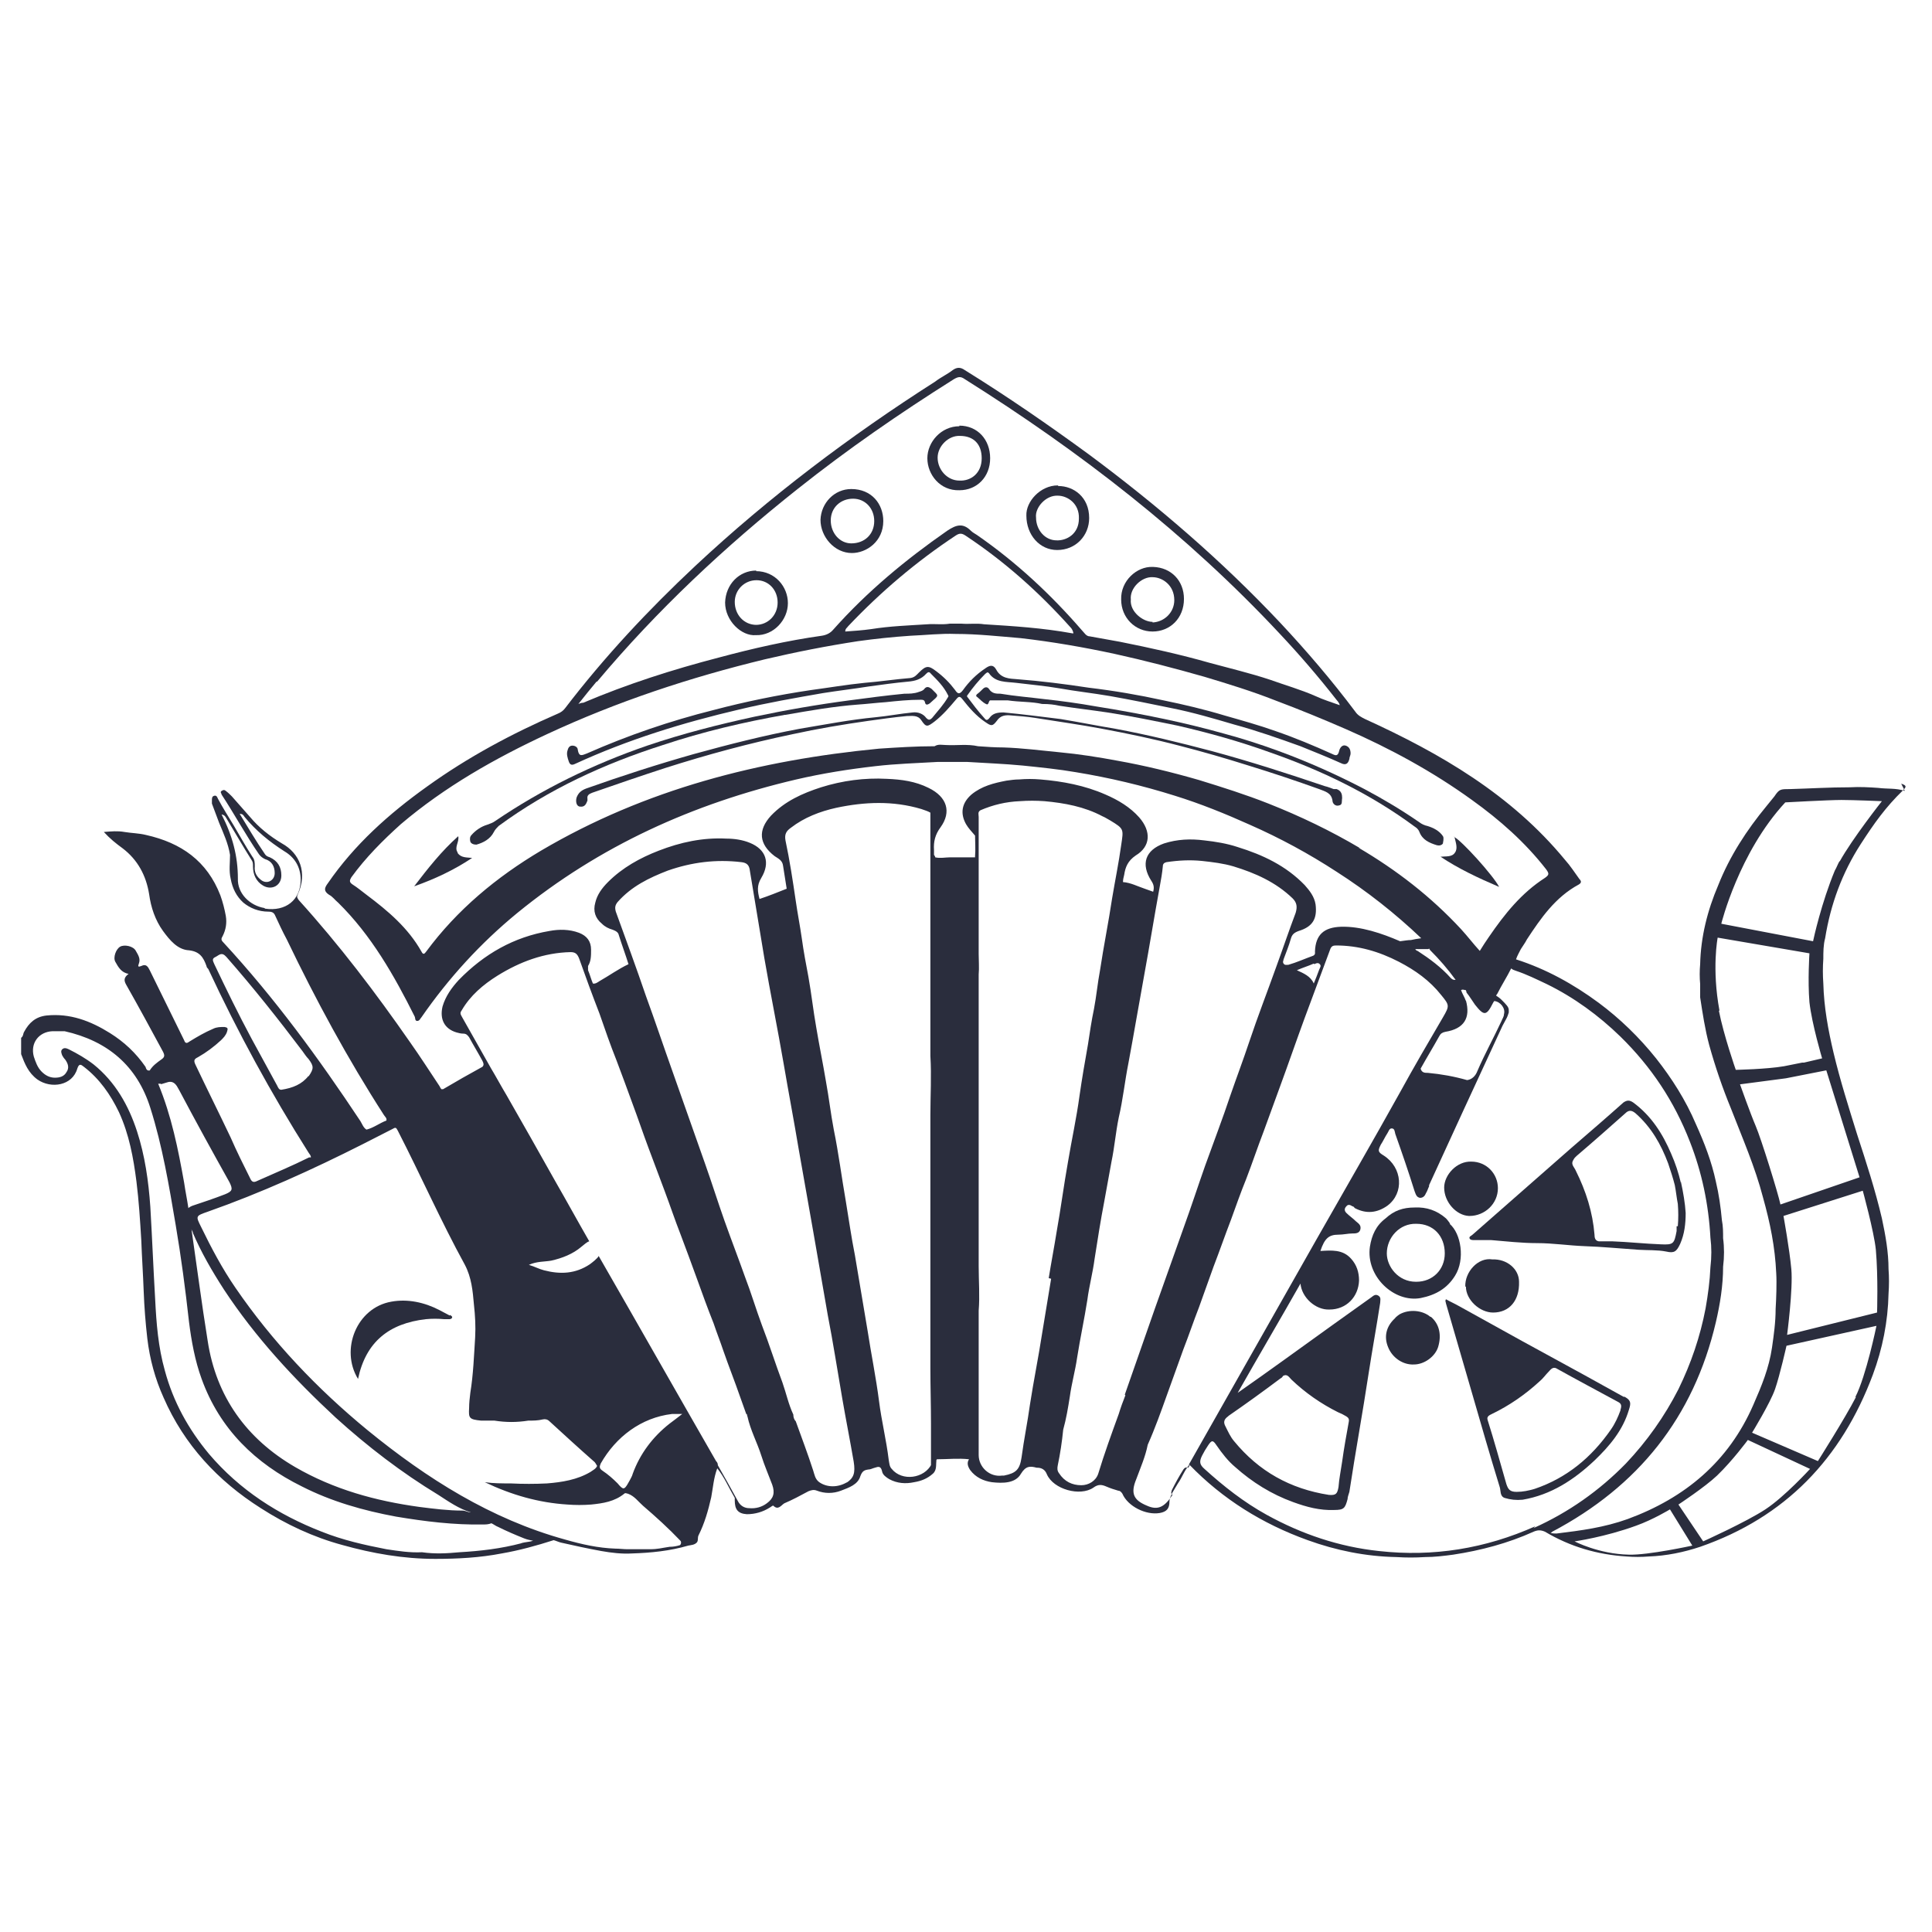 <?xml version="1.0" encoding="UTF-8"?> <svg xmlns="http://www.w3.org/2000/svg" id="Layer_1" data-name="Layer 1" viewBox="0 0 32 32"><defs><style> .cls-1 { fill: #2a2d3d; } </style></defs><path class="cls-1" d="m7.45,21.79c-.06-.03-.11-.06-.17-.09-.25-.13-.53-.19-.8-.14-.57.1-.85.79-.55,1.28.13-.62.52-.92,1.12-.99.1-.01.21-.01.31,0,.02,0,.05,0,.07,0,.02,0,.05,0,.06-.03,0-.02-.02-.03-.04-.04Z"></path><path class="cls-1" d="m22.09,13.07s-.1-.04-.15-.05c-.62-.21-1.24-.41-1.87-.58-.53-.14-1.06-.27-1.6-.37-.3-.05-.6-.11-.9-.16-.32-.04-.63-.08-.95-.11-.11,0-.18.02-.23.09-.04.05-.06.04-.09,0-.1-.11-.19-.23-.28-.35,0-.01-.01,0,0-.02.09-.13.19-.25.3-.36.02-.01.03-.04.06-.01.11.16.29.14.45.16.24.03.48.05.71.09.28.05.56.08.85.13.34.06.68.13,1.02.2.35.07.69.17,1.03.27.37.1.74.23,1.1.36.22.09.45.18.67.28.08.04.12.01.14-.07,0-.03.02-.06.02-.09,0-.06-.02-.11-.08-.13-.06-.02-.1.04-.11.09-.02.08-.05.08-.11.05-.31-.14-.62-.27-.94-.38-.28-.1-.57-.18-.85-.26-.33-.1-.67-.18-1.01-.25-.41-.09-.82-.16-1.24-.21-.39-.06-.79-.11-1.18-.14-.13-.01-.27-.01-.35-.16-.05-.09-.11-.07-.18-.02-.15.1-.27.22-.37.36-.06.08-.09.06-.13,0-.09-.12-.19-.22-.31-.31-.13-.1-.17-.1-.29.02-.04.04-.07.08-.14.09-.25.02-.51.06-.76.08-.3.03-.59.08-.89.12-.54.08-1.08.19-1.61.33-.72.18-1.42.42-2.1.72-.08.03-.13.06-.15-.06,0-.04-.04-.07-.09-.07-.05,0-.07.04-.08.08-.02.06,0,.12.02.18.02.06.05.07.11.04.87-.4,1.78-.68,2.72-.9.46-.11.92-.19,1.38-.27.25-.04.51-.07.76-.11.22-.03.43-.06.65-.08.12-.01.22-.04.3-.13.03-.03.05-.04.08,0,.11.11.21.21.28.35.02.03,0,.03,0,.04-.07.12-.17.23-.26.34-.04.04-.06.04-.1,0-.05-.07-.14-.1-.22-.09-.21.02-.41.06-.62.08-.42.04-.83.12-1.25.19-.59.11-1.18.26-1.76.42-.6.17-1.19.36-1.78.57-.08.03-.13.07-.16.15-.02.07,0,.15.06.15.08.01.1-.05.12-.1,0,0,0-.02,0-.03-.01-.06.03-.08.08-.1.4-.14.81-.28,1.21-.41.69-.22,1.39-.41,2.11-.56.41-.09.83-.16,1.25-.22.21-.03.43-.06.64-.08.09,0,.18-.02.24.07.08.12.1.11.22.02.14-.11.25-.24.36-.37.04-.05.06-.05.1,0,.11.14.23.28.38.38.1.07.12.07.19-.02.06-.09.14-.1.24-.09.13.01.26.02.39.04.37.06.74.11,1.11.18.43.08.86.17,1.28.28.39.1.77.21,1.15.33.39.12.78.25,1.17.39.1.04.2.06.22.19,0,.05.05.1.11.08.06-.01.04-.07.05-.12,0-.06-.01-.12-.09-.15Z"></path><path class="cls-1" d="m23.9,13.96s.02-.08,0-.11c-.06-.09-.16-.14-.26-.17-.05-.01-.09-.03-.13-.06-.29-.2-.59-.38-.91-.55-.46-.24-.93-.45-1.42-.63-.3-.11-.61-.21-.91-.29-.32-.09-.65-.17-.98-.24-.38-.08-.76-.15-1.14-.21-.28-.05-.57-.09-.85-.12-.24-.03-.49-.05-.73-.09-.07,0-.14,0-.19-.08-.03-.04-.07-.03-.1,0-.03.03-.06.06-.1.09-.01.01-.02.03,0,.04.05.04.09.09.15.12.05.03.04-.05.07-.06,0,0,.02,0,.03,0,.09,0,.18,0,.26,0,.2.03.4.02.57.06.12,0,.2.01.29.03.26.04.52.07.79.11.39.06.78.14,1.17.22.52.12,1.02.26,1.52.44.86.3,1.67.69,2.4,1.23.03.02.06.04.08.09.05.13.16.18.29.22.04.01.08,0,.1-.03Z"></path><path class="cls-1" d="m13.01,11.84c.4-.07.8-.14,1.2-.17.15-.01.31-.03.46-.04.19-.02.38-.04.58-.04.03,0,.06,0,.07.04.01.06.05.04.08.02.03-.03.07-.06.1-.09.03-.03.03-.05,0-.08-.02-.02-.05-.05-.07-.07-.04-.03-.08-.05-.12,0-.02.03-.06.04-.09.05-.08.03-.16.03-.24.03-.31.03-.61.07-.91.11-.53.07-1.05.16-1.57.27-.6.13-1.19.28-1.78.48-.9.31-1.74.72-2.52,1.25-.04.03-.08.04-.13.06-.1.03-.19.09-.26.17-.03.03-.03.07-.02.11.01.03.05.05.1.05.11-.03.23-.09.29-.21.02-.04.05-.07.08-.1.83-.61,1.75-1.03,2.72-1.34.66-.22,1.34-.38,2.02-.5Z"></path><path class="cls-1" d="m24.09,13.86c.02.09.06.19.01.26-.05.08-.15.06-.24.07.3.2.62.35.97.5-.09-.18-.63-.78-.75-.83Z"></path><path class="cls-1" d="m7.58,14.12c-.06-.09.03-.17.01-.27-.28.25-.5.53-.73.83.34-.12.66-.27.96-.47-.09-.01-.18,0-.24-.08Z"></path><path class="cls-1" d="m24.02,20.27s-.04-.06-.07-.09c-.15-.13-.32-.19-.52-.18-.19,0-.34.05-.48.18-.16.12-.23.28-.26.47-.07.49.4.93.84.85.25-.05.44-.16.57-.37.17-.27.1-.7-.09-.86Zm-.57.96c-.29,0-.48-.25-.48-.47,0-.26.21-.5.49-.49.28,0,.47.2.47.49,0,.27-.2.47-.47.47Z"></path><path class="cls-1" d="m24.34,20.14c.25,0,.47-.2.47-.46,0-.24-.19-.44-.44-.44-.24-.01-.45.22-.45.43,0,.24.2.46.41.47Z"></path><path class="cls-1" d="m24.28,21.31c0,.22.23.43.45.43.27,0,.44-.2.43-.51,0-.21-.2-.38-.44-.37-.24-.04-.46.21-.45.45Z"></path><path class="cls-1" d="m23.69,21.81c-.13-.11-.35-.13-.51-.04h0s-.06.04-.08.07c-.14.13-.18.3-.11.47.07.18.25.3.43.29.17,0,.35-.13.4-.29.06-.2.02-.38-.12-.5Z"></path><path class="cls-1" d="m27.84,19.59c-.04-.17-.09-.32-.16-.48-.14-.33-.33-.63-.63-.85-.06-.04-.1-.04-.16,0-.28.25-.57.5-.86.75-.55.48-1.09.96-1.64,1.44-.02.02-.06.03-.05.06.01.03.05.03.08.03.09,0,.18,0,.28,0,.25.02.5.05.76.05.26,0,.52.04.78.05.3.01.6.04.9.06.15.01.31,0,.46.03.13.03.17,0,.23-.13.07-.16.09-.33.09-.51-.01-.16-.04-.34-.08-.52Zm-.07.72s0,.05,0,.08c-.04.21-.05.23-.26.22-.27-.01-.54-.04-.81-.05-.07,0-.15,0-.22,0-.06-.01-.07-.06-.07-.11-.03-.37-.14-.72-.31-1.06-.02-.05-.08-.1-.05-.16.03-.06.04-.06.07-.09.27-.23.53-.46.8-.7.06-.06.11-.05.17,0,.26.23.42.51.54.83.04.12.08.24.11.36.02.1.03.21.05.31.01.12.01.25,0,.37Z"></path><path class="cls-1" d="m26.9,23.14c-.22-.12-.43-.24-.65-.36-.7-.38-1.39-.76-2.09-1.15-.07-.04-.14-.07-.21-.11-.02.03,0,.05,0,.07.14.49.29.99.43,1.48.15.52.3,1.04.46,1.56.02.06,0,.15.08.18.1.03.19.04.3.03.47-.08.85-.33,1.19-.65.25-.24.47-.5.57-.84.04-.12.03-.16-.08-.22Zm-.06.22c-.04.11-.09.22-.16.32-.32.46-.73.8-1.26.98-.1.03-.2.05-.3.05-.11,0-.14-.04-.17-.13-.1-.35-.2-.71-.31-1.06-.02-.06.03-.08.07-.1.29-.14.55-.32.79-.54.06-.05.1-.11.15-.16.03-.03.06-.08.12-.06.34.19.68.37,1.03.56.06.03.06.07.04.13Z"></path><path class="cls-1" d="m12.53,9.45c-.29,0-.51.23-.52.53,0,.3.27.56.51.54.29.01.53-.25.53-.53,0-.27-.21-.53-.53-.53Zm0,.9c-.21,0-.36-.17-.36-.38,0-.2.16-.36.36-.36.2,0,.35.16.35.37s-.16.37-.36.37Z"></path><path class="cls-1" d="m15.89,7.06c-.3,0-.53.26-.53.53,0,.27.21.54.53.53.29,0,.51-.22.51-.53,0-.31-.21-.54-.51-.54Zm0,.9c-.2,0-.36-.18-.36-.38,0-.19.18-.37.37-.36.23,0,.36.14.36.37,0,.25-.18.38-.37.37Z"></path><path class="cls-1" d="m14.1,8.1c-.28,0-.5.23-.51.51,0,.28.23.55.52.55.24,0,.52-.19.52-.53,0-.28-.19-.53-.53-.53Zm0,.9c-.19,0-.34-.17-.34-.38,0-.21.16-.36.37-.36.2,0,.35.16.35.37,0,.22-.16.37-.38.37Z"></path><path class="cls-1" d="m19.09,9.39c-.26-.01-.53.23-.52.54,0,.3.23.53.52.53.29,0,.52-.22.52-.54,0-.3-.21-.52-.51-.53Zm0,.91c-.16,0-.38-.17-.36-.37-.02-.19.18-.38.36-.37.16,0,.36.13.36.38,0,.2-.16.36-.36.37Z"></path><path class="cls-1" d="m17.52,8.04c-.29,0-.53.27-.52.5,0,.32.22.57.51.57.31,0,.53-.24.53-.53,0-.35-.26-.53-.51-.53Zm-.02.91c-.19,0-.34-.17-.34-.38-.02-.16.16-.37.36-.36.16,0,.36.13.35.38,0,.25-.2.37-.38.36Z"></path><path class="cls-1" d="m31.55,13.1c-.15-.05-.29-.03-.44-.05-.14-.01-.31-.02-.47-.01-.34,0-.65.02-1,.03-.15,0-.17,0-.25.12-.05.06-.09.11-.13.16-.33.4-.61.83-.8,1.31-.18.42-.29.86-.3,1.31-.01.11-.01.22,0,.33,0,.07,0,.15,0,.22.04.26.08.53.15.79.1.36.22.71.36,1.05.19.49.4.97.53,1.47.12.43.2.82.22,1.26.01.16,0,.43-.01.59,0,.22-.03.43-.06.64-.05.34-.17.63-.31.95-.41.94-1.13,1.54-2.08,1.89-.39.14-.77.19-1.18.24-.03,0-.06,0-.1-.01.01,0,.02-.01.03-.02,1.42-.75,2.34-1.89,2.71-3.47.07-.3.12-.61.12-.92.02-.16.02-.32,0-.47,0-.1,0-.2-.02-.3-.02-.22-.05-.43-.1-.64-.07-.33-.19-.64-.33-.95-.17-.4-.4-.76-.66-1.09-.28-.35-.6-.66-.95-.92-.42-.31-.87-.56-1.37-.72.02-.06.05-.11.08-.17.03-.05.07-.1.1-.16.23-.35.47-.7.86-.91.05-.03.04-.06.01-.09-.08-.11-.15-.22-.24-.32-.89-1.08-2.06-1.76-3.31-2.33-.06-.03-.12-.06-.16-.12-.39-.52-.81-1.01-1.25-1.48-.97-1.03-2.03-1.94-3.16-2.78-.67-.49-1.35-.96-2.06-1.4-.07-.05-.13-.05-.2,0-.09.07-.2.12-.29.19-1.41.9-2.75,1.91-3.97,3.05-.78.73-1.51,1.51-2.16,2.36-.03.04-.07.07-.12.09-.76.33-1.49.72-2.17,1.21-.63.45-1.2.96-1.64,1.6-.06.08-.07.13.02.19.06.03.1.09.15.13.55.54.93,1.21,1.27,1.89.01.02,0,.07.04.07.04,0,.05-.04.07-.06.45-.65.98-1.23,1.59-1.73,1.36-1.11,2.91-1.81,4.62-2.21.43-.1.87-.17,1.31-.22.34-.04.69-.05,1.03-.07.16,0,.33,0,.49,0,.31.02.61.03.92.06.29.03.59.06.88.11.55.09,1.1.22,1.64.39.42.13.84.3,1.24.48.5.22.98.48,1.44.78.5.32.97.69,1.4,1.1-.08.01-.12.02-.17.03-.05,0-.1.01-.18.02-.3-.13-.65-.25-.98-.24-.28.01-.42.13-.43.41,0,.02.01.05-.03.07-.14.05-.27.11-.41.15-.03,0-.06.01-.08-.02-.02-.03,0-.05,0-.07.04-.11.09-.23.12-.34.02-.07.05-.1.13-.13.23-.07.31-.2.28-.44-.02-.13-.1-.23-.18-.32-.31-.32-.69-.5-1.11-.63-.18-.06-.37-.09-.55-.11-.23-.03-.45-.02-.67.05-.31.11-.39.34-.21.62.04.06.05.11.03.18-.05-.02-.09-.03-.14-.05-.12-.04-.23-.1-.36-.11,0-.04.01-.08.02-.12.02-.13.06-.23.19-.32.25-.15.26-.4.06-.63-.15-.17-.35-.29-.56-.38-.34-.15-.71-.22-1.08-.25-.12-.01-.23-.01-.35,0-.07,0-.14.01-.21.02-.21.04-.41.09-.58.23-.16.14-.19.31-.09.49.04.07.1.13.15.19,0,.11.01.23,0,.34,0,0,0,.01,0,.02h0c-.14,0-.28,0-.41,0-.08,0-.17.02-.25,0,0-.01-.01-.03-.02-.04,0-.03,0-.05,0-.08-.01-.14.02-.26.11-.38.18-.25.11-.5-.2-.65-.22-.11-.45-.14-.69-.15-.37-.02-.74.03-1.09.14-.31.1-.6.23-.83.47-.22.24-.2.47.06.67.06.04.13.07.14.16.02.13.04.25.06.38-.15.06-.3.12-.45.17-.03-.12-.05-.22.03-.35.15-.25.08-.47-.19-.58-.12-.05-.26-.07-.39-.07-.39-.02-.76.06-1.12.2-.31.12-.6.28-.84.52-.1.1-.18.21-.21.34-.04.14,0,.26.11.35.05.05.11.08.18.1.05.02.09.04.1.09.05.16.11.32.16.48-.17.08-.32.19-.48.28-.03.02-.07.05-.11.04-.03-.07-.05-.15-.08-.22,0-.02,0-.05,0-.07.05-.08.05-.17.05-.27,0-.14-.07-.23-.2-.28-.16-.06-.33-.06-.49-.03-.59.1-1.08.38-1.5.81-.12.13-.22.27-.27.44-.05.21.03.37.23.43.04.01.07.02.11.02.05,0,.07.02.1.06.07.13.15.26.22.39.02.04.03.07,0,.1-.22.12-.43.24-.65.37-.01,0-.02,0-.03,0-.01-.01-.02-.03-.03-.05-.16-.24-.32-.49-.49-.73-.57-.82-1.17-1.61-1.84-2.35-.02-.03-.04-.05-.02-.09.17-.37.03-.69-.26-.85-.2-.12-.38-.26-.53-.44-.1-.11-.2-.23-.3-.34-.03-.03-.06-.06-.1-.09-.02-.02-.04-.02-.07,0-.03.02,0,.04,0,.06.21.32.4.67.62.99.03.04.06.06.1.08.11.03.16.12.16.23,0,.05-.02.1-.07.13-.05.03-.11.02-.15-.01-.08-.06-.12-.13-.11-.23,0-.06,0-.11-.04-.16-.11-.17-.21-.35-.31-.52-.09-.15-.18-.29-.26-.44-.01-.02-.02-.06-.06-.05-.04.01-.04.04-.04.08,0,.02,0,.04,0,.05.04.11.08.21.12.32.07.17.15.34.18.53,0,.13-.02.26.01.39.03.17.1.3.21.4.11.09.25.15.42.15.06,0,.09.02.11.07.06.13.12.26.19.39.48,1,1.01,1.98,1.61,2.91.02.03.05.05.04.09-.11.04-.21.12-.33.15-.05-.03-.07-.09-.1-.14-.69-1.04-1.42-2.04-2.27-2.96-.04-.04-.04-.06-.01-.11.05-.1.07-.21.05-.33-.02-.11-.05-.23-.09-.34-.22-.57-.65-.87-1.23-1-.12-.03-.24-.03-.36-.05-.11-.02-.22-.01-.34,0,.1.11.2.19.31.27.25.19.39.45.44.76.03.22.1.43.23.61.11.15.24.31.43.32.18.02.24.12.29.26,0,.02.02.04.03.05.49,1.05,1.04,2.06,1.66,3.04.02.03.04.05.04.08-.01,0-.02,0-.03,0-.28.14-.57.26-.86.39-.06.03-.09.02-.12-.05-.11-.22-.22-.44-.32-.67-.19-.4-.39-.8-.58-1.2-.04-.08-.02-.1.04-.13.14-.08.26-.17.38-.28.04-.04.08-.08.1-.14.02-.06.01-.07-.04-.08-.07,0-.13,0-.19.03-.14.06-.26.13-.39.21-.04.03-.07.04-.09-.02-.19-.39-.38-.77-.57-1.16-.03-.06-.06-.11-.14-.07-.05.02-.06.01-.04-.04.03-.08-.01-.14-.05-.21-.04-.08-.19-.11-.26-.07-.07.04-.12.18-.08.25.05.09.1.18.22.2-.08.06-.08.11-.04.18.21.37.41.74.61,1.11.03.06.03.09-.03.13-.07.05-.14.1-.19.18-.05.01-.06-.03-.07-.06-.16-.23-.35-.41-.59-.56-.32-.2-.66-.33-1.05-.29-.18.02-.29.12-.37.27-.02.03-.01.07-.05.1v.27c.06.16.12.31.27.42.23.16.58.1.66-.18.03-.09.06-.07.11-.03.26.2.44.46.58.75.17.37.24.76.29,1.15.04.32.06.64.08.97.01.28.03.57.04.85.01.26.03.52.06.78.04.34.13.67.27.98.34.78.9,1.38,1.61,1.83.42.27.87.48,1.35.61.5.14,1.01.23,1.54.23.37,0,.74-.02,1.1-.09.29-.05.58-.13.86-.22.04.01.08.03.12.04.22.05.45.1.67.14.17.03.34.05.51.04.31-.01.62-.04.93-.13.05-.01.1-.01.14-.05.03-.03.01-.08.03-.12.1-.2.16-.41.21-.63.03-.16.04-.32.1-.48.12.15.19.32.29.49,0,.01,0,.03,0,.04,0,.15.05.22.2.23.14,0,.27-.04.38-.11.02-.01.05-.04.06-.03.08.08.13-.01.18-.04.14-.06.27-.13.4-.2.05-.02.09-.03.14-.01.13.05.27.05.4,0,.13-.05.28-.1.32-.24.03-.08.06-.1.13-.11.04,0,.07-.02.11-.03.06-.02.1-.03.12.06.01.06.07.1.12.13.13.07.27.08.41.05.12-.02.22-.06.31-.14.07-.06.05-.15.06-.23,0,0,0,0,.01-.01.18,0,.35-.02.53,0-.04.06-.02.12.02.18.09.12.22.18.36.2.18.02.39.02.48-.14.08-.13.15-.13.26-.1,0,0,0,0,.01,0,.07,0,.13.03.16.11.11.25.55.37.77.22.08-.06.14-.05.21-.02.07.03.13.05.2.07.03,0,.05.02.07.05.09.21.39.36.62.32.11-.02.16-.07.16-.19,0-.06.03-.1.05-.15.03-.05.06-.1.09-.15.07-.1.11-.22.19-.31.55.57,1.21.98,1.96,1.25.47.17.96.27,1.47.28.16.01.31.01.47,0,.16,0,.32-.02.47-.04.46-.07.91-.19,1.33-.38.07-.03.12-.03.19,0,.42.25.87.38,1.35.41.12.01.25.01.37,0,.29-.01.58-.07.85-.16,1.41-.49,2.34-1.46,2.86-2.85.16-.43.25-.88.26-1.34.01-.14.01-.28,0-.41,0-.28-.05-.56-.11-.84-.11-.47-.26-.93-.41-1.39-.14-.45-.28-.89-.39-1.35-.09-.38-.16-.76-.17-1.15-.01-.14-.01-.27,0-.41,0-.11,0-.23.03-.34.09-.56.28-1.08.59-1.56.22-.34.41-.61.7-.89.06-.06.06-.08-.03-.11Zm-27.17,1.94c-.24-.04-.45-.24-.44-.49,0-.37-.09-.71-.27-1.06.06.01.07.05.09.08.14.23.27.46.41.68.02.03.02.06.02.1,0,.13.05.25.17.32.14.08.3,0,.3-.17,0-.14-.06-.24-.19-.3-.03-.01-.06-.02-.08-.05-.15-.22-.28-.44-.42-.67.05,0,.06.02.08.05.19.23.41.41.66.57.17.1.27.26.27.47,0,.34-.25.53-.59.48Zm.73,2.78c-.11.14-.26.2-.45.23-.04,0-.05-.03-.07-.07-.14-.26-.28-.51-.42-.77-.22-.41-.42-.82-.62-1.24-.02-.05-.05-.09.02-.12.06-.03.1-.09.18,0,.44.5.86,1.03,1.26,1.56.03.04.06.09.1.13.09.12.09.16,0,.29Zm-2.45.14s.07-.02.1-.03c.08-.03.13,0,.17.06.01.02.03.05.04.07.27.51.55,1.02.83,1.52.06.12.05.15-.07.2-.18.07-.36.13-.54.19-.03.01-.06.03-.07.04-.02-.14-.05-.28-.07-.42-.1-.56-.21-1.11-.43-1.64.02,0,.03,0,.05,0Zm.53,2.45c.14.33.32.64.52.95.52.79,1.16,1.48,1.85,2.12.53.48,1.09.91,1.7,1.28.17.11.34.23.54.29-.05,0-.09-.03-.14-.03-.24,0-.47-.03-.71-.06-.73-.1-1.42-.29-2.06-.66-.81-.47-1.31-1.17-1.45-2.09-.1-.62-.18-1.24-.27-1.86,0,.02.02.05.03.07Zm5.45,5.15c-.34.09-.68.13-1.03.15-.21.02-.41.03-.62,0-.2.01-.39-.02-.59-.05-.36-.07-.72-.15-1.07-.29-.72-.28-1.36-.69-1.87-1.29-.34-.41-.59-.86-.73-1.38-.11-.39-.14-.78-.16-1.18-.03-.51-.05-1.02-.08-1.53-.03-.43-.09-.85-.22-1.25-.14-.43-.36-.82-.72-1.11-.13-.1-.27-.18-.41-.25-.04-.02-.08-.03-.11,0-.03.03-.01.07,0,.1.01.02.03.05.05.07.05.07.07.14.02.21-.04.07-.11.09-.19.09-.09,0-.16-.04-.22-.1-.07-.07-.1-.16-.13-.25-.06-.22.08-.41.31-.42.07,0,.14,0,.2,0,.71.16,1.2.57,1.42,1.27.2.63.31,1.29.42,1.94.09.53.16,1.06.22,1.6.04.32.1.65.21.95.3.83.89,1.4,1.66,1.78.49.25,1.02.4,1.56.5.48.08.96.14,1.45.13.03,0,.08,0,.13-.02.04.02.08.05.11.06.14.07.28.13.43.19.05.02.1.03.15.04-.06.02-.13.02-.2.04Zm2.63.03c-.06.02-.12.03-.18.03-.14.02-.19.04-.33.04,0,0-.18,0-.18,0-.12,0-.15,0-.19,0-.06,0-.13-.01-.2-.01-.28-.01-.55-.07-.83-.15-1.23-.34-2.29-1.01-3.27-1.81-.84-.69-1.58-1.47-2.19-2.36-.22-.32-.4-.66-.57-1.01-.09-.18-.09-.18.11-.25.88-.31,1.74-.7,2.57-1.12.16-.08.33-.17.49-.25.05-.03.06-.03.09.03.38.74.71,1.49,1.11,2.22.11.21.13.43.15.66.02.18.03.36.02.54-.02.31-.03.61-.08.92-.01.08-.02.17-.02.25-.01.17,0,.19.2.21.07,0,.15,0,.22,0h0c.19.03.37.03.56,0,.08,0,.16,0,.24-.02.04-.01.08,0,.11.03.24.22.48.44.73.66.03.02.04.05.06.08-.02.05-.07.07-.11.1-.22.13-.47.17-.72.19-.2.01-.4.01-.6,0-.14,0-.29,0-.43-.02.44.21.89.34,1.37.37.13.01.26.01.39,0,.2-.02.39-.05.55-.18.02-.02.04,0,.06,0,.11.04.17.13.25.2.21.18.42.37.62.58.02.02.01.07-.02.08Zm-1.32-1.35c.25-.44.67-.76,1.18-.82.05,0,.1,0,.17,0-.08.06-.14.11-.21.16-.28.22-.49.5-.61.83-.01.04-.03.07-.05.11-.02.03-.02.04-.04.07-.05.08-.07.09-.16-.02-.08-.08-.16-.15-.25-.21-.06-.04-.05-.07-.03-.12Zm2.75.66c-.08.06-.18.09-.29.08-.08,0-.15-.04-.19-.12-.11-.2-.22-.4-.33-.59,0-.03-.01-.05-.03-.07-.65-1.13-1.29-2.26-1.94-3.39,0,0,0,0,0-.01-.03.05-.11.11-.15.14-.24.16-.49.17-.76.1-.08-.02-.15-.06-.25-.09.13-.06.26-.05.37-.07.18-.04.36-.11.5-.23.04-.03.09-.08.13-.09-.19-.33-.37-.66-.56-.99-.27-.48-.54-.96-.81-1.43-.09-.15-.17-.3-.26-.45-.16-.28-.32-.57-.48-.85-.03-.05-.03-.07,0-.11.14-.24.35-.42.59-.57.37-.23.77-.38,1.21-.39.08,0,.11.03.14.1.11.31.22.61.34.92.09.26.18.52.28.77.09.24.18.48.27.73.09.24.17.48.26.72.09.24.18.48.27.72.09.24.17.48.26.71.09.24.18.48.27.73.09.25.18.5.28.75.05.15.11.3.16.45.09.26.19.51.28.77.03.09.07.19.1.28.02,0,.01.03.02.04.05.23.16.43.23.65.05.16.12.32.18.48.05.14.02.23-.09.31Zm1.33-.35c-.15.09-.33.09-.46,0-.07-.05-.08-.13-.1-.19-.09-.28-.19-.54-.29-.82-.03-.03-.04-.07-.04-.11-.08-.17-.12-.36-.18-.53-.12-.32-.22-.64-.34-.95-.1-.27-.18-.54-.28-.8-.11-.31-.23-.62-.34-.93-.11-.31-.21-.63-.32-.94-.18-.51-.36-1.02-.54-1.53-.15-.42-.29-.84-.44-1.25-.16-.47-.33-.93-.5-1.4-.02-.07-.01-.11.03-.16.23-.26.52-.4.83-.52.4-.14.8-.19,1.22-.14.09.01.13.05.14.14.08.49.16.97.24,1.45.1.58.22,1.17.32,1.75.08.47.17.94.25,1.42.08.45.16.9.24,1.36.08.46.16.92.24,1.38.09.46.16.92.24,1.38.06.35.13.7.19,1.05.03.19,0,.27-.12.35Zm1.4-.3c-.12.24-.49.29-.66.08-.04-.04-.04-.1-.05-.15-.04-.33-.12-.65-.16-.97-.05-.39-.13-.78-.19-1.17-.07-.42-.14-.84-.21-1.25-.06-.3-.1-.59-.15-.89-.07-.4-.12-.8-.2-1.19-.05-.26-.08-.53-.13-.8-.05-.3-.11-.59-.16-.89-.05-.28-.08-.56-.13-.84-.04-.21-.08-.42-.11-.64-.03-.21-.07-.41-.1-.62-.05-.34-.1-.67-.17-1-.02-.11.02-.16.09-.21.22-.17.48-.27.75-.33.47-.1.94-.12,1.41.02.05.02.1.03.15.06,0,.31,0,.63,0,.94,0,.32,0,.64,0,.96,0,.28,0,.57,0,.85,0,.13,0,.25,0,.38,0,.02,0,.03,0,.05,0,0,0,.02,0,.03,0,.27,0,.54,0,.82.02.33,0,.65,0,.98v3c0,.36,0,.72,0,1.08,0,.04,0,.07,0,.11,0,.31.01.61.01.92v.69Zm-5.54-12.96c.99-1.18,2.11-2.23,3.32-3.19.83-.66,1.7-1.26,2.59-1.82.07-.04.11-.05.18,0,1.91,1.2,3.68,2.57,5.22,4.22.32.34.63.7.92,1.07.02.03.06.06.07.11-.14-.05-.27-.09-.4-.15-.25-.11-.5-.18-.75-.27-.33-.11-.67-.19-1-.28-.49-.14-.99-.25-1.49-.35-.16-.03-.33-.06-.5-.09-.06,0-.09-.06-.13-.1-.52-.6-1.09-1.13-1.74-1.58-.03-.02-.07-.04-.1-.07-.13-.13-.24-.1-.39,0-.69.48-1.33,1.01-1.89,1.64-.05.06-.12.09-.19.1-.57.08-1.14.21-1.7.36-.77.2-1.52.44-2.25.75-.02,0-.03,0-.08.02.11-.14.2-.25.3-.37Zm7.87-.8c-.49-.09-.98-.12-1.46-.15-.12-.02-.25,0-.37-.01h-.2c-.12.02-.25,0-.37.01-.31.02-.62.03-.93.08-.14.02-.29.03-.43.04,0-.05.03-.06.05-.09.54-.57,1.13-1.07,1.78-1.5.06-.04.1-.04.16,0,.65.43,1.22.94,1.74,1.52.02.02.04.05.05.1Zm4.77,3.56c-.49-.29-.99-.53-1.52-.74-.38-.15-.76-.27-1.15-.39-.45-.13-.9-.24-1.35-.32-.32-.06-.64-.11-.96-.14-.31-.03-.62-.07-.93-.08-.14,0-.28-.01-.42-.02-.18-.04-.35-.01-.53-.02-.06,0-.13-.02-.19.02-.31,0-.62.02-.92.04-1.98.19-3.87.67-5.6,1.69-.74.44-1.39.98-1.9,1.67-.03.04-.05.06-.08,0-.22-.39-.55-.67-.91-.94-.08-.06-.15-.12-.23-.17-.06-.04-.05-.07-.02-.12.24-.33.52-.61.82-.88.73-.62,1.56-1.09,2.42-1.49,1.16-.54,2.37-.94,3.61-1.24.51-.12,1.02-.22,1.54-.3.29-.04.57-.07.87-.09.25-.01.5-.04.75-.03.36,0,.72.04,1.08.07.52.06,1.04.15,1.55.26.5.11,1,.24,1.49.38.4.12.79.24,1.17.39.4.15.79.31,1.18.48.73.32,1.43.7,2.08,1.17.46.33.88.7,1.23,1.15.05.07.05.09-.02.14-.39.25-.67.6-.93.98-.05.07-.1.15-.15.23-.11-.12-.2-.24-.31-.36-.5-.54-1.07-.98-1.7-1.35Zm1.75,2.53c-.02-.06-.06-.12-.08-.18.03-.02.05,0,.08,0,0,.01.01.02.01.04.05.06.09.13.14.2.15.19.19.19.3-.03,0,0,.01-.02.02-.03.1.01.19.12.16.22,0,.04-.03.08-.04.11-.13.28-.28.55-.4.83-.03.08-.09.14-.17.15-.21-.06-.43-.1-.65-.12-.05,0-.1,0-.12-.07.1-.18.21-.36.31-.54.02-.04.05-.06.1-.07.31-.05.42-.23.34-.52Zm-.61-.87s.01.02.02.03c.15.15.29.31.42.49-.03,0-.05,0-.08-.03-.16-.18-.35-.32-.55-.45,0,0-.02,0-.04-.03.07,0,.15,0,.22,0Zm-1.9.26s.06-.04.09,0c.03.03,0,.06-.01.09-.03.08-.06.16-.09.23-.05-.12-.17-.17-.28-.22.09-.04.19-.07.28-.11Zm-4.36,5.21c-.05.31-.1.61-.15.91-.06.39-.14.78-.2,1.17-.04.29-.1.58-.14.88-.03.2-.09.26-.29.3,0,0-.02,0-.03,0-.21.03-.39-.14-.39-.34,0-.31,0-.61,0-.92,0-.33,0-.65,0-.98,0-.16,0-.33,0-.49.02-.25,0-.49,0-.74,0-.14,0-.27,0-.41v-3.26h0s0,0,0,0c0-.33,0-.65,0-.98,0-.05,0-.1,0-.15,0,0,0-.02,0-.03.01-.11,0-.23,0-.34,0-.33,0-.66,0-.99,0-.43,0-.85,0-1.28,0-.04-.02-.08.03-.11.21-.09.42-.14.65-.15.14-.01.27-.01.41,0,.33.03.66.09.96.25.05.02.09.05.13.07.23.14.22.14.18.41-.04.29-.1.58-.15.88-.06.4-.14.79-.2,1.19-.04.21-.06.43-.1.64-.04.19-.07.39-.1.59-.05.28-.1.57-.14.85-.05.37-.13.73-.19,1.09-.07.39-.12.78-.19,1.17-.04.25-.09.51-.13.76Zm1.23,1.93c-.04.1-.08.21-.11.31-.12.33-.24.66-.34.99-.04.12-.16.19-.28.19-.15,0-.28-.06-.37-.2-.03-.04-.03-.08-.02-.13.04-.19.07-.39.09-.59.05-.18.08-.36.11-.55.03-.22.09-.43.12-.64.05-.32.12-.64.17-.96.03-.23.09-.45.12-.68.05-.32.1-.64.16-.95.04-.22.08-.44.12-.66.05-.24.07-.49.12-.73.07-.3.1-.6.16-.9.09-.48.17-.96.26-1.45.09-.49.17-.99.26-1.48.02-.11.04-.22.05-.33,0-.04.02-.06.06-.07.2-.03.39-.04.59-.02.18.02.35.04.52.09.36.11.7.26.98.53.07.07.08.14.05.24-.11.29-.21.59-.32.89-.15.42-.31.83-.45,1.25-.1.3-.21.59-.31.88-.13.39-.28.78-.42,1.17-.12.34-.23.68-.35,1.01-.16.45-.32.9-.48,1.35-.17.48-.33.95-.5,1.43Zm1.07,1.15s-.02.04-.03.05c-.04-.01-.06,0-.08.03-.07.11-.13.22-.19.34-.01.03-.02.06.01.08-.13.2-.24.26-.42.18-.22-.09-.28-.2-.18-.44.07-.19.15-.37.19-.57.12-.27.22-.55.32-.83.09-.25.18-.5.27-.75.09-.23.17-.47.26-.7.08-.22.16-.45.24-.67.1-.26.19-.52.29-.78.08-.22.16-.45.25-.67.1-.26.19-.53.29-.79.09-.25.18-.49.27-.74.14-.38.27-.76.41-1.14.14-.38.28-.75.42-1.13.02-.06.05-.07.1-.07.37,0,.71.1,1.04.27.27.14.51.31.7.55.14.17.14.18.03.37-.24.41-.48.82-.71,1.24-.45.81-.92,1.62-1.38,2.43-.71,1.25-1.41,2.49-2.12,3.74Zm.64-.81c.29-.2.58-.41.86-.62.02-.01.03-.02.04-.04.07-.04.1.02.14.06.23.22.49.4.77.54.05.02.09.04.14.07.03.02.05.04.04.09-.04.22-.08.44-.11.66-.02.14-.05.28-.06.42-.02.11-.04.14-.16.13-.64-.1-1.16-.39-1.57-.89-.06-.07-.1-.16-.14-.24-.04-.07-.03-.12.04-.17Zm5.08,1.83c-.83.37-1.69.51-2.59.41-.66-.07-1.28-.28-1.86-.6-.38-.21-.71-.47-1.03-.76-.08-.07-.09-.12-.04-.22.03-.06.06-.11.1-.17.06-.09.08-.09.14,0,.09.13.19.26.31.36.28.25.6.45.96.58.22.08.44.14.68.13.16,0,.18-.03.22-.18,0-.04.02-.08.03-.12.1-.66.22-1.31.32-1.97.06-.39.13-.77.19-1.16,0-.04.02-.09-.03-.12-.05-.03-.08,0-.12.03-.21.15-.42.3-.63.45-.53.38-1.05.76-1.58,1.13.34-.6.7-1.21,1.04-1.81.02.23.25.44.48.43.28,0,.48-.21.49-.48,0-.14-.04-.26-.13-.36-.14-.16-.33-.14-.51-.13.07-.21.14-.27.3-.27.08,0,.16-.02.23-.02.05,0,.11,0,.13-.06.02-.07-.02-.1-.07-.14-.05-.05-.11-.09-.16-.14-.03-.03-.04-.07,0-.11.03-.04.07-.02.1,0,.02,0,.03.02.04.03.19.1.37.08.54-.04.28-.21.25-.63-.06-.83-.1-.06-.1-.08-.05-.18.04-.06.07-.13.11-.19.02-.03.03-.08.07-.08.05,0,.05.05.06.09.11.31.22.63.32.95.02.05.03.1.09.11.05,0,.08-.03.1-.08.02-.03.03-.07.05-.11v.02-.04s0,0,0,0l.56-1.22.61-1.32c.03-.07.06-.13.1-.2.03-.05.04-.09.05-.12h0s0-.03,0-.04c0-.05-.04-.09-.12-.17-.03-.03-.06-.05-.09-.07,0,0,0,0,0,0,0,0,.01-.02.02-.03.07-.14.16-.28.23-.42.02.02.05.03.08.04.18.06.34.14.51.22.45.22.86.52,1.22.87.51.5.89,1.07,1.15,1.74.2.51.31,1.04.34,1.59.02.16.02.32,0,.49-.01.23-.04.45-.08.68-.09.47-.24.91-.45,1.34-.23.45-.52.86-.87,1.23-.44.45-.95.81-1.53,1.07Zm3.05-8.54c-.13-.7-.03-1.21-.03-1.21l1.52.26s-.03.45,0,.81c.04.36.21.93.21.93,0,0-.13.03-.3.07-.01,0-.02,0-.03,0,0,0,0,0,0,0-.1.02-.2.04-.3.06-.29.05-.8.06-.8.06,0,0-.2-.57-.28-.98Zm-1.5,9.01c-.5-.01-.9-.22-.9-.22,0,0,.5-.07,1.02-.26.28-.1.56-.27.56-.27l.37.6s-.73.16-1.05.15Zm2.26-.75c-.32.21-1.03.53-1.03.53l-.41-.61s.44-.29.64-.48c.26-.25.51-.59.51-.59l1.03.48s-.42.46-.74.67Zm1.5-1.86c-.18.35-.63,1.06-.63,1.06l-1.09-.47s.3-.49.38-.72c.08-.23.19-.72.19-.72l1.49-.33s-.17.83-.35,1.18Zm.11-3.43s.19.69.22.99c.04.46.02,1.04.02,1.04l-1.49.37s.1-.76.07-1.09c-.03-.33-.13-.88-.13-.88l1.32-.42Zm-.6-1.98l.55,1.77-1.31.45c-.04-.19-.32-1.09-.41-1.3-.09-.21-.26-.69-.26-.69l.76-.1.66-.13Zm.22-3.47c-.03.05-.05.11-.08.16-.22.53-.35,1.12-.36,1.17l-1.52-.29s.29-1.18,1.06-2.01c0,0,.72-.04.93-.04.2,0,.67.02.67.02,0,0-.49.62-.7,1Z"></path></svg> 